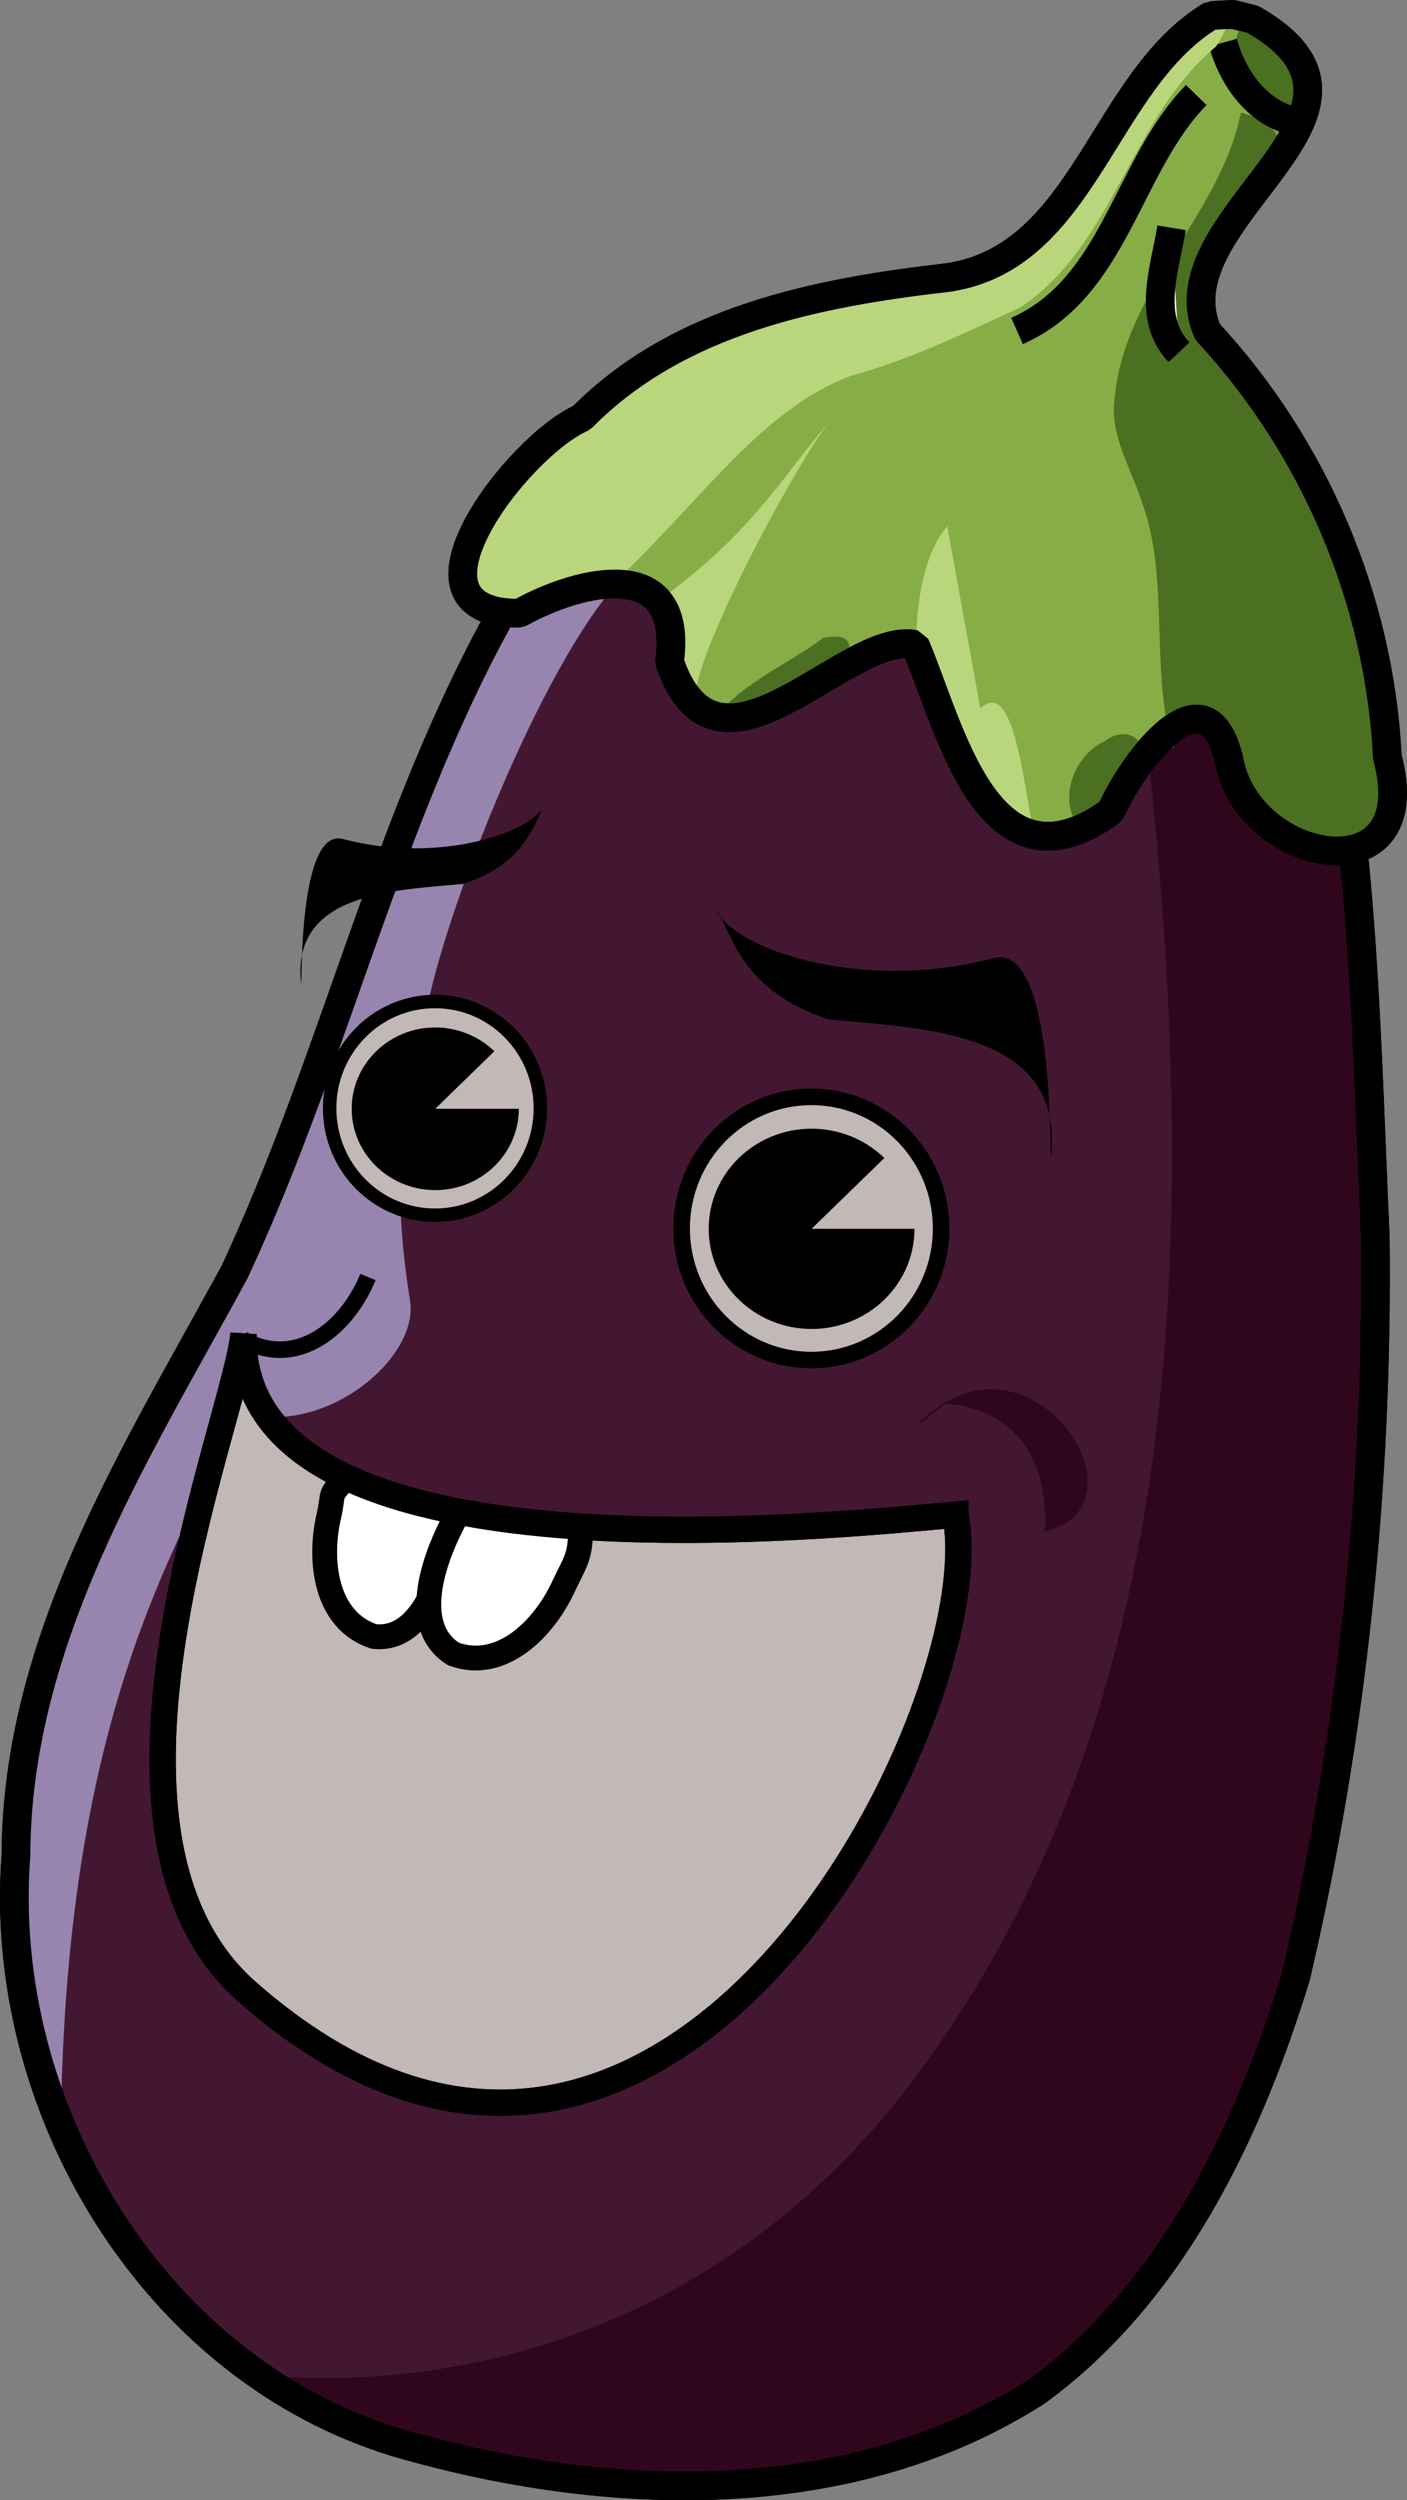 <?xml version="1.0" encoding="UTF-8"?>
<svg enable-background="new 0 0 166.972 299.093" overflow="visible" version="1.1" viewBox="0 0 170.07 302.2" xml:space="preserve" xmlns="http://www.w3.org/2000/svg">
<rect x="0" y="0" width="170.07" height="302.2" fill="#808080" stroke="none"/>
<g transform="translate(1.497 1.517)"><path d="m61.407 68.688c-15.618 26.079-21.806 56.312-34.581 83.612-11.997 22.04-26.317 44.42-26.392 70.45-2.337 30.287 16.452 62.077 46.162 71.008 25.04 7.253 54.488 8.368 77.221-6.211 16.322-11.912 25.538-31.292 31.324-50.172 6.841-29.24 9.956-59.45 9.589-89.452-1.036-22.922-1.341-46.029-5.896-68.603-11.35-12.357-27.88-17.438-42.37-25.006-9.73-0.524-20.543-5.347-29.362 1.072-8.56 4.434-17.121 8.868-25.681 13.302z" fill="#431732" fill-rule="evenodd" stroke="#000" stroke-linejoin="bevel" stroke-miterlimit="2.414" stroke-width="3.47"/><path d="m64.062 67.312-2.656 1.375c-15.618 26.08-21.819 56.323-34.594 83.623-11.996 22.04-26.3 44.41-26.374 70.44-0.976 12.64-0.24 23.54 5.406 34.94 0.136-51.47 14.057-72.21 20.956-87.06 3.796-8.172-2.078-0.738 5.129-0.862 8.727-0.151 17.091-8.075 16.138-14.043-2.756-17.254-0.161-25.007 2.234-36.238 2.613-12.252 13.5-39.937 22.7-50.393 4.272-6.279-3.826 0.427-8.938-1.781z" fill="#9785af"/><path transform="translate(-2)" d="m114.26 146.97c0 8.785-7.021 15.907-15.683 15.907-8.661 0-15.683-7.122-15.683-15.907 0-8.785 7.021-15.907 15.683-15.907 8.661 0 15.683 7.122 15.683 15.907z" fill="#c2b8b6" stroke="#000" stroke-width="2"/><path transform="matrix(.74 0 0 .74 21.502 40.905)" d="m118.29 143.39c0 9.032-7.523 16.355-16.803 16.355-9.28 0-16.803-7.322-16.803-16.355 0-9.032 7.523-16.355 16.803-16.355 4.456 0 8.73 1.723 11.881 4.79l-11.881 11.565z"/><path transform="matrix(.812 0 0 .812 -28.962 13.112)" d="m114.26 146.97c0 8.785-7.021 15.907-15.683 15.907-8.661 0-15.683-7.122-15.683-15.907 0-8.785 7.021-15.907 15.683-15.907 8.661 0 15.683 7.122 15.683 15.907z" fill="#c2b8b6" stroke="#000" stroke-width="2"/><path transform="matrix(.601 0 0 .601 -9.879 46.326)" d="m118.29 143.39c0 9.032-7.523 16.355-16.803 16.355-9.28 0-16.803-7.322-16.803-16.355 0-9.032 7.523-16.355 16.803-16.355 4.456 0 8.73 1.723 11.881 4.79l-11.881 11.565z"/><path d="m113.98 181.57c4.642 22.998-34.965 102.43-85.693 57.585-22.047-19.492-1.383-68.76-0.343-79.454-0.84 31.283 72.871 22.993 86.036 21.868z" fill="#c2b8b6" stroke="#000" stroke-width="3.178"/><path d="m27.844 160.37c6.613 3.721 12.652-1.468 15.138-7.532" fill="none" stroke="#000" stroke-width="2"/><path d="m85.057 108.25c2.128 3.706 3.281 10.042 13.656 13.466 11.792 1.075 28.111 1.528 26.88 16.038-0.373 4.395 0.928-25.55-6.975-23.462-16.408 4.335-32.077-1.381-33.561-6.042z"/><path d="m64.478 95.482c-1.555 2.708-2.397 7.337-9.978 9.839-8.616 0.785-20.54 1.116-19.64 11.718 0.272 3.211-0.678-18.668 5.096-17.142 11.989 3.167 23.437-1.009 24.522-4.415z"/><path d="m151.34 72.625c-5.83 1.728-11.57 6.039-14.844 9.969 6.731 57.584 8 123.47-30.438 170.91-24.595 29.61-57.028 33.986-76.375 32 5.114 3.579 10.771 6.406 16.906 8.25 25.04 7.253 54.486 8.36 77.219-6.219 16.322-11.912 25.558-31.276 31.344-50.156 6.841-29.24 9.93-59.466 9.562-89.469-1.036-22.922-1.32-46.021-5.875-68.594-2.302-2.502-4.834-4.701-7.5-6.688z" fill="#30061d"/><path d="m109.5 170.59c13.162-13.514 28.789 9.758 15.283 13.033 0.616-9.762-4.599-14.868-11.843-15.473-0.147-0.353-3.293 2.794-3.44 2.441z" fill="#30061d"/><path d="m61.407 68.688c-15.618 26.079-21.806 56.312-34.581 83.612-11.997 22.04-26.317 44.42-26.392 70.45-2.337 30.28 16.452 62.07 46.162 71.01 25.04 7.253 54.488 8.368 77.221-6.211 16.322-11.912 25.538-31.292 31.324-50.172 6.841-29.24 9.956-59.45 9.589-89.452-1.036-22.922-1.341-46.029-5.896-68.603-11.366-12.354-27.893-17.435-42.389-25.003-9.727-0.524-20.539-5.347-29.357 1.072-8.56 4.434-17.121 8.868-25.681 13.302z" fill="none" stroke="#000" stroke-linejoin="bevel" stroke-miterlimit="2.414" stroke-width="3.47"/><path d="m144.89 0.36c-13.092 7.882-15.235 29.173-31.751 31.664-15.872 1.818-32.633 5.106-44.321 16.962-7.674 3.344-23.419 23.681-7.559 23.618 7.443-4.129 19.945-7.125 18.173 5.852 5.806 17.102 21.175-3.706 29.667-2.077 4.186 9.689 8.738 31.061 23.689 20.162 2.586-5.91 11.773-18.42 14.417-5.553 2.812 12.145 23.487 15.725 18.991-0.96-0.93-19.033-8.81-37.482-21.72-51.416-6.13-13.871 25.25-26.525 5.46-37.784l-2.4-0.61-2.65 0.142z" fill="#87ad46" fill-rule="evenodd" stroke="#000" stroke-linejoin="bevel" stroke-miterlimit="2.414" stroke-width="3.47"/><path d="m149.16 0.625c-1.522 1.762-1.96 4.567 0.312 6.469 0.935 1.984 4.291 5.5 6.531 5.312 1.415-4.005 0.457-7.885-6.062-11.594l-0.78-0.187zm-0.66 11.469c-2.563 12.552-14.082 21.443-15.25 34.438-0.689 4.681 2.124 8.722 3.406 13.031 3.211 8.842 0.841 20.376 3.656 29.344 2.202-5.14 6.446-0.147 6.906 2.094 2.812 12.145 23.465 15.716 18.969-0.969-0.931-19.033-8.812-37.473-21.719-51.406-3.322-7.515 4.372-14.665 8.969-21.438-0.047-0.948-0.296-1.875-0.844-2.781-0.984-1.288-2.573-1.919-4.094-2.312zm-49.344 63.344c-0.333 0.019-0.722 0.069-1.156 0.156-4.201 3.168-9.592 5.313-12.906 9.469 4.487 1.079 10.225-3.04 15.469-6 0.884-2.002 1.129-3.767-1.406-3.625zm35.224 11.781c-0.734-0.026-1.573 0.252-2.375 0.875-3.424 1.542-5.466 6.38-3.5 9.719 0.407 0.277 0.794 0.466 1.188 0.594 0.981-0.468 2.007-1.083 3.094-1.875 0.797-1.822 2.239-4.267 3.906-6.406 0.101-1.744-0.927-2.856-2.312-2.906z" fill="#4b7021"/><path d="m146.32 3.642c1.134 4.015 3.785 7.998 7.938 9.309" fill="#fff" stroke="#000" stroke-linejoin="bevel" stroke-miterlimit="2.414" stroke-width="3.47"/><path d="m143.1 9.967c-8.413 8.617-9.755 23.248-21.66 28.524" fill="none" stroke="#000" stroke-linejoin="bevel" stroke-miterlimit="2.414" stroke-width="3.47"/><path d="m140.12 26.02c-0.792 4.899-3.072 10.858 0.896 15.039" fill="#fff" stroke="#000" stroke-linejoin="bevel" stroke-miterlimit="2.414" stroke-width="3.47"/><path d="m147.28 0.25-2.375 0.125c-13.092 7.882-15.234 29.166-31.75 31.656-15.866 1.818-32.649 5.113-44.338 16.969-7.212 3.143-21.53 21.254-10.062 23.375 0.369-0.23 0.729-0.46 1.062-0.719 3.314-2.211 12.512 0.887 13.028-2.804 10.932-10.456 17.749-20.874 28.5-24.939 7.36-2.022 13.51-5.077 20.47-8.257 11.4-7.619 13.32-22.963 23.69-31.562 0.74-1.2 1.47-2.462 1.78-3.844zm-48.682 49.402c-4.885 5.551-8.821 12.779-19.289 20.536 1.5 1.422 0.657 4.407 0.128 8.28 1.055 3.106 2.413 4.94 4 5.906-0.271-0.797-0.533-1.585-0.812-2.406 0.791-6.029 11.372-26.19 15.975-32.316zm14.402 12.442c-2.598 2.998-3.757 8.565-3.781 14.594 3.12 7.378 6.514 20.961 14.281 22.688-1.439-7.134-2.526-18.908-6.5-15.281l-4-22z" fill="#b9d67c"/><path d="m144.89 0.36c-13.09 7.882-15.23 29.173-31.75 31.664-15.872 1.817-32.632 5.105-44.321 16.962-7.673 3.344-23.419 23.681-7.558 23.618 7.443-4.129 19.945-7.125 18.173 5.852 5.806 17.102 21.175-3.706 29.667-2.077 4.186 9.689 8.738 31.061 23.689 20.162 2.586-5.91 11.773-18.42 14.417-5.553 2.812 12.145 23.487 15.725 18.991-0.96-0.931-19.033-8.811-37.483-21.718-51.416-6.132-13.871 25.249-26.525 5.457-37.784l-2.395-0.61-2.65 0.142z" fill="none" stroke="#000" stroke-linejoin="bevel" stroke-miterlimit="2.414" stroke-width="3.47"/><g fill="#fff" stroke="#000" stroke-width="3"><path d="m53.3 182.17c-0.888 5.163-3.2 14.792-9.59 14.121-5.964-1.956-6.687-9.322-5.456-14.575 0.675-2.973-0.115-2.14 1.85-4.471"/><path d="m53.527 182c-2.475 4.617-5.644 13.012-0.194 16.414 5.905 2.126 11.006-3.237 13.266-8.136 1.296-2.759 2.155-3.724 2.038-6.77"/></g><path d="m113.98 181.57c4.642 22.998-34.965 102.43-85.693 57.585-22.047-19.492-1.383-68.76-0.343-79.454-0.84 31.283 72.871 22.993 86.036 21.868z" fill="none" stroke="#000" stroke-width="3.178"/></g></svg>
